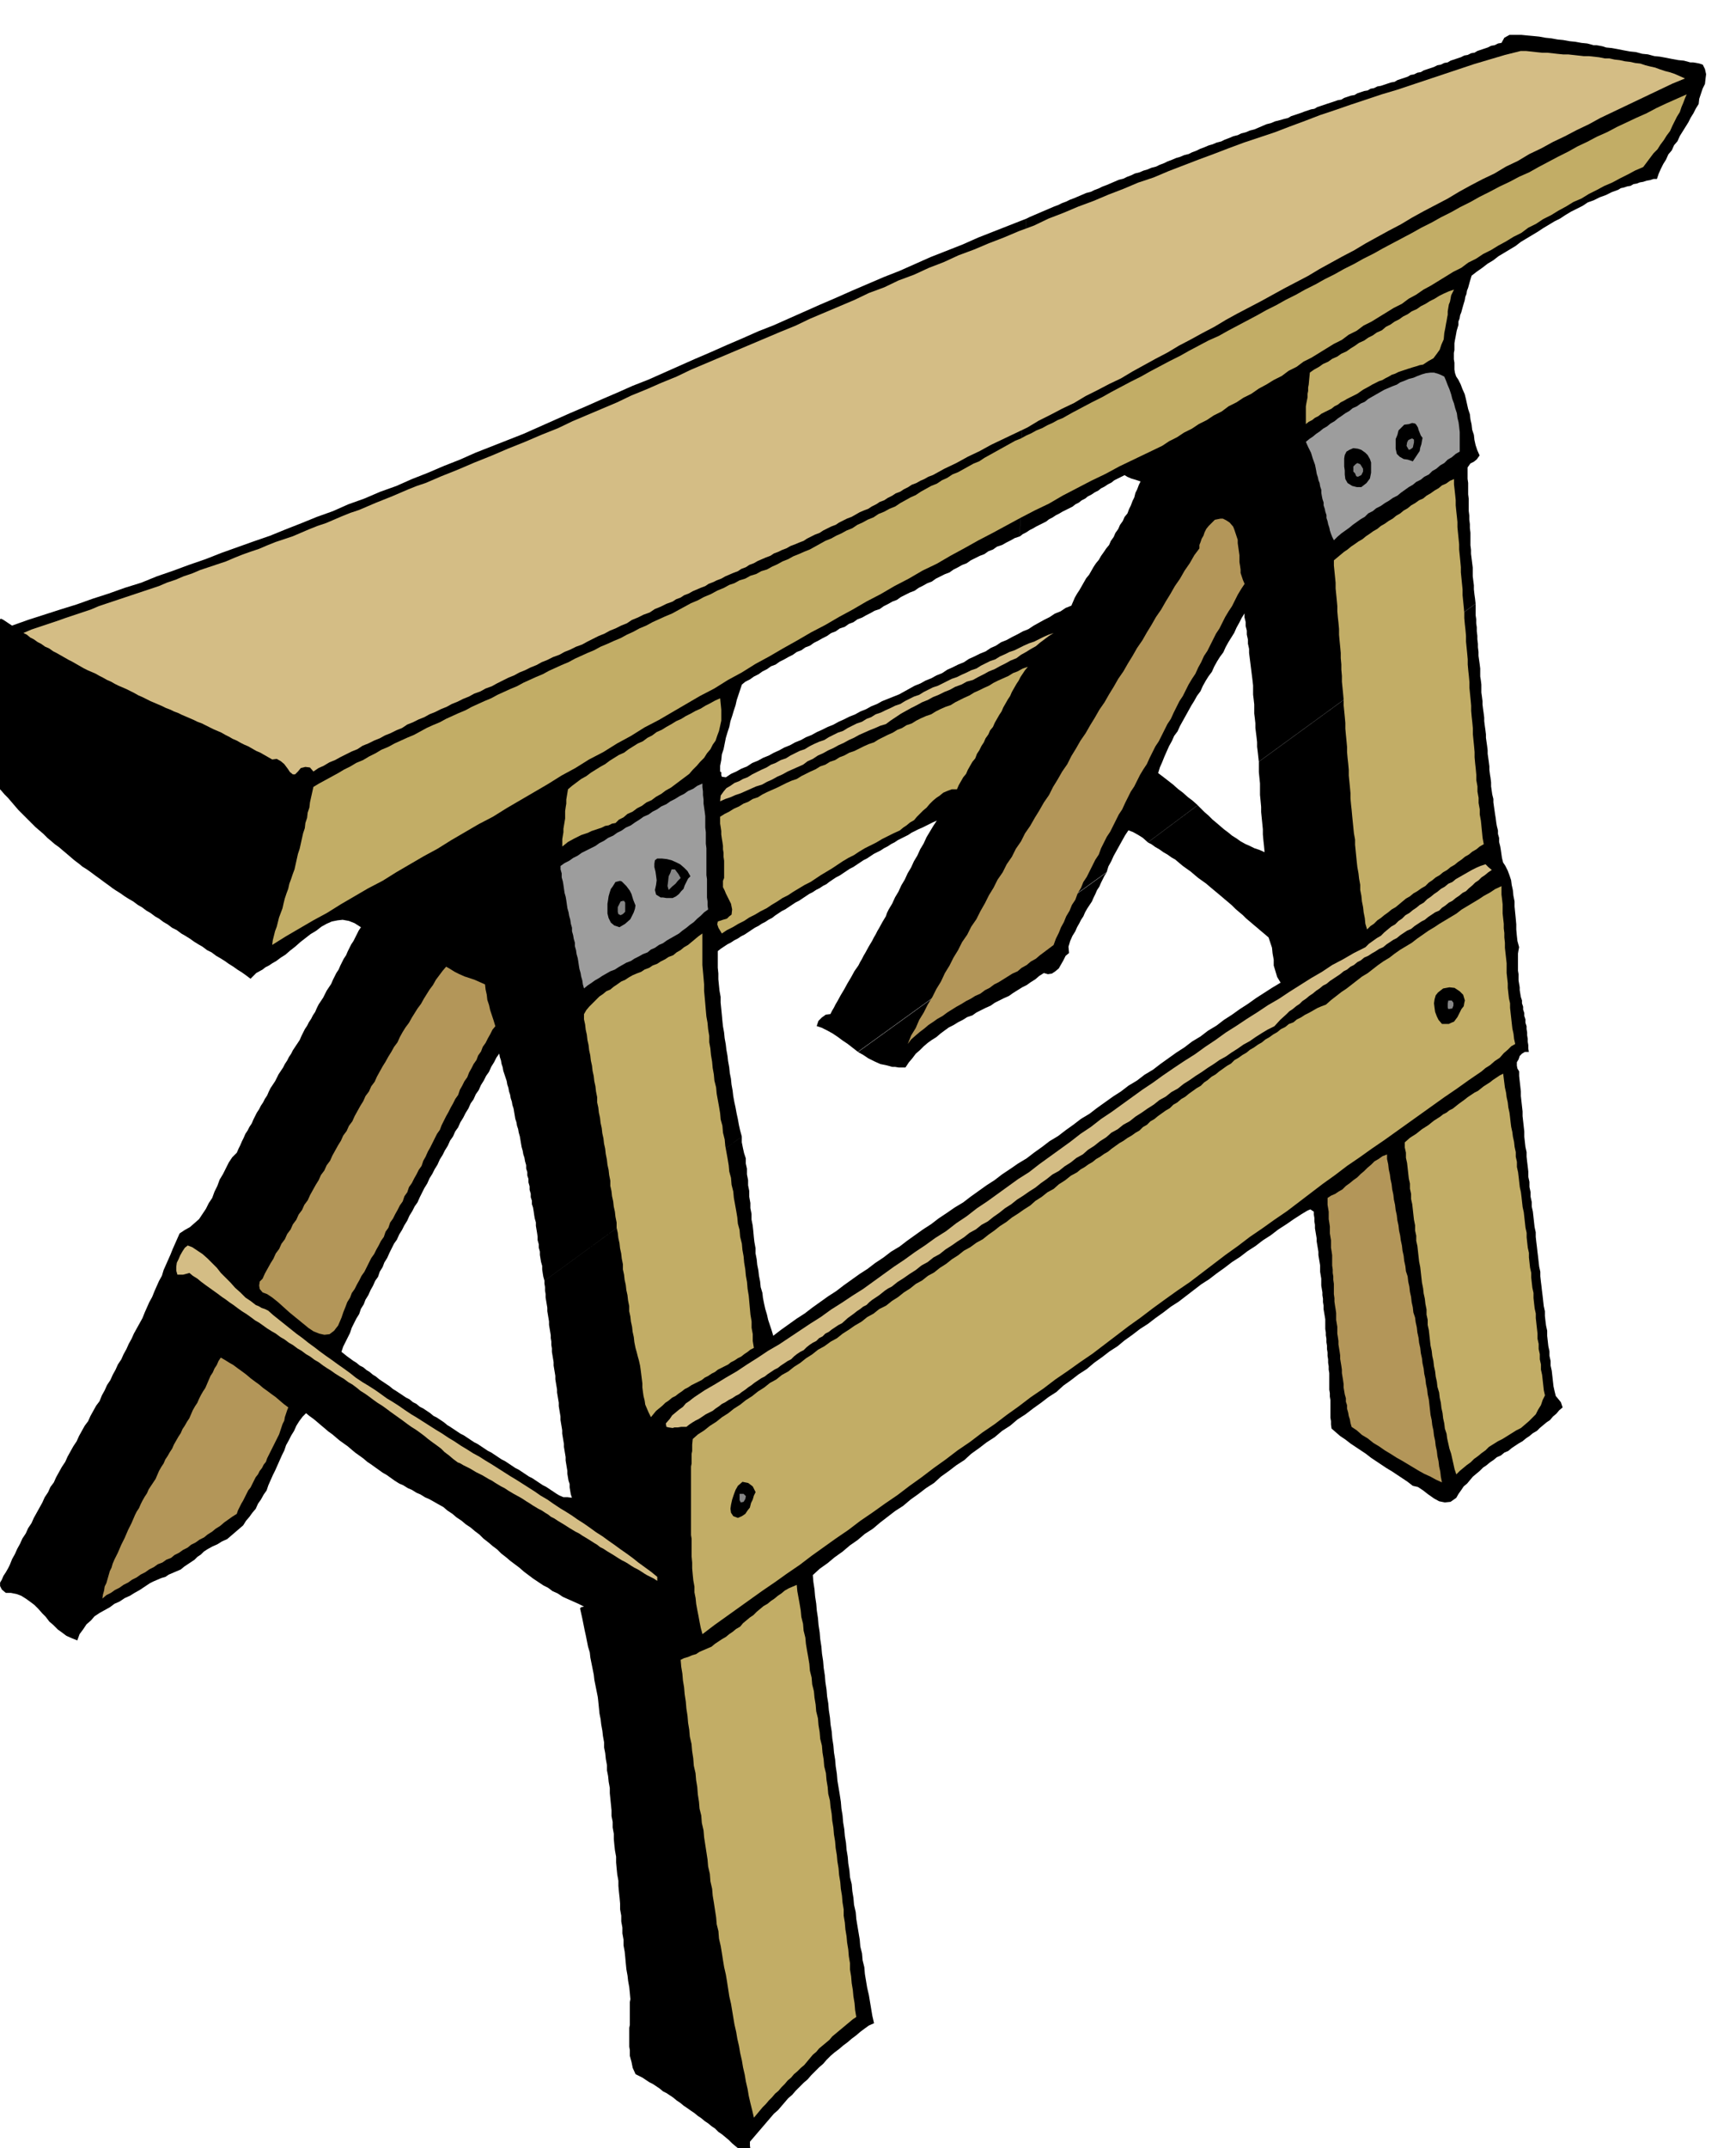 <svg xmlns="http://www.w3.org/2000/svg" width="490.455" height="606.416" fill-rule="evenodd" stroke-linecap="round" preserveAspectRatio="none" viewBox="0 0 3035 3753"><style>.brush1{fill:#000}.pen1{stroke:none}.brush2{fill:#d4bd85}.brush3{fill:#c2ad66}.brush4{fill:#9d9d9d}.brush5{fill:#b39659}.brush6{fill:#878787}</style><path d="m2977 113-6-2-5-1-6-1h-5l-11-3-10-1-11-2-10-2-11-2-10-1-11-3-10-1-11-3-10-1-11-2-10-2-11-2-10-1-6-2-5-1-6-1h-5l-11-3-10-1-11-2-10-1-11-2-10-1-11-2-10-1-11-2-10-1-11-1-10-1h-21l-9 5-5 9-6 1-6 3-6 1-6 3-6 2-6 2-6 2-5 3-6 1-6 3-6 1-6 3-6 2-6 2-6 2-5 3-6 1-6 3-6 1-6 3-6 2-6 2-6 2-5 3-6 1-6 3-6 1-5 3-6 2-6 2-6 2-5 3-6 1-6 2-6 2-6 2-6 1-6 3-6 1-5 3-6 1-6 2-6 2-5 3-6 1-6 2-6 2-5 3-6 1-6 2-6 2-6 2-6 2-6 2-6 2-5 3-6 1-6 2-6 2-5 2-6 2-6 2-6 2-5 3-8 2-7 2-8 2-7 3-8 2-7 3-7 3-7 3-8 2-7 3-8 2-6 3-8 2-7 3-8 3-6 3-8 2-7 3-7 2-7 3-8 3-6 3-8 3-6 3-8 2-7 3-7 2-7 3-8 3-6 3-8 3-6 3-8 2-7 3-7 2-7 3-8 2-6 3-8 3-6 3-8 2-7 3-7 3-7 3-8 3-6 3-8 3-6 3-8 2-7 3-7 3-7 3-8 3-6 3-8 3-6 3-8 3-7 3-7 3-7 3-7 3-7 3-7 3-6 3-11 555 5-4 6-3 6-4 6-3 5-3 6-3 6-3 6-3 5-4 6-3 6-4 6-3 5-3 6-3 6-3 6-3 5-4 6-3 5-4 6-3 5-4 6-3 6-4 6-3 5-4 6-3 6-4 6-3 5-4 6-3 6-3 6-3 5 3 7 3 7 2 9 3-3 6-3 8-3 6-2 8-3 6-3 8-3 6-3 8-5 6-3 7-5 7-3 7-5 7-3 7-5 7-3 7-5 6-4 6-5 7-4 7-5 6-4 6-4 7-4 7-5 6-4 7-4 7-4 7-4 6-4 7-3 7-3 7-10 4-9 6-10 4-9 6-10 5-9 5-9 5-9 6-10 4-9 5-10 5-9 5-10 4-9 6-9 4-9 6-10 4-10 5-9 4-9 6-10 4-10 5-9 4-9 6-10 4-9 5-10 4-9 5-10 4-9 5-9 5-9 5-10 4-10 4-10 4-9 5-10 4-9 5-10 4-9 5-10 4-10 5-9 4-9 5-10 4-10 5-9 4-9 5-10 4-9 5-10 4-9 5-10 4-9 5-9 4-9 5-10 4-9 5-10 4-9 6-10 4-9 5-9 4-9 6-7-1-1-3v-5l-2-1v-10l2-10 1-10 3-9 2-10 2-10 3-10 3-9 2-10 3-9 3-10 3-9 2-9 3-9 3-9 3-9 6-5 8-4 7-5 8-4 7-5 8-4 7-5 8-3 7-5 8-4 7-4 8-4 7-5 8-3 7-5 8-3 7-5 8-4 7-4 8-4 7-5 8-3 7-5 9-3 7-5 8-3 7-5 8-3 7-4 8-4 7-4 9-3 7-5 8-4 7-4 8-3 7-5 8-4 8-4 8-3 7-5 8-4 7-4 8-3 7-5 8-4 8-4 8-3 7-5 8-4 7-4 8-3 7-5 8-4 8-4 8-3 7-5 8-3 7-5 9-3 7-4 8-4 7-4 9-3 11-555-28 11-28 11-28 11-27 12-28 11-28 11-27 12-27 12-28 11-28 12-28 12-27 12-28 12-27 12-27 12-27 12-28 11-27 12-28 12-27 12-28 12-27 12-27 12-27 12-28 11-27 12-28 12-27 12-28 12-27 12-27 12-27 12-28 11-28 11-28 11-27 12-28 11-28 12-28 11-27 12-28 10-28 12-28 10-27 12-28 10-27 11-28 11-27 11-29 10-28 10-28 10-28 11-29 10-27 10-29 10-27 11-29 9-28 10-28 9-28 10-29 9-28 9-28 9-28 10-9-6-6-4-4-2-3 1-4 2-5 5v56l1 9v26l1 9v27l1 9-1 8v27l-1 9v27l-1 8-1 9-1 8v9l-1 8v8l-1 8v8l5 6 5 7 6 6 6 7 6 6 6 7 6 7 6 7 6 6 6 6 6 6 6 6 6 6 7 6 7 6 7 7 6 5 7 6 7 5 7 6 6 5 7 6 7 6 8 6 6 5 8 5 7 5 8 6 7 5 8 6 7 5 8 6 6 4 8 5 7 5 8 5 7 4 8 6 7 4 8 6 7 4 8 6 7 4 8 6 7 4 8 6 8 4 8 6 7 4 8 5 7 5 8 5 7 4 8 6 8 4 8 6 7 4 8 5 7 5 8 5 7 5 8 5 7 5 8 6 10-10 11-6 5-4 6-3 6-4 7-4 8-6 8-5 8-7 9-7 9-8 9-7 9-7 10-6 9-7 9-5 9-4 10-2 9-1 11 2 10 4 11 7-4 6-3 6-3 6-3 6-4 6-3 6-3 6-3 7-4 6-3 6-3 6-3 7-4 6-3 6-3 6-3 7-4 6-4 6-3 6-3 6-4 6-4 6-3 6-3 7-4 6-3 6-4 6-3 6-4 6-3 6-3 6-3 7-4 6-4 6-4 6-3 6-4 6-3 6-4 6-3 6-4 6-4 6-3 6-3 6-4 6-4 6-3 6-3 7-4 6-3 6-4 6-3 6-4 6-3 6-3 6-3 7-4 6-3 6-4 6-3 7-3 6-3 7-3 6-3 7-8 8-6 9-5 10-5 10-6 10-4 11-5 10-4 11-6 9-5 10-6 9-6 9-8 7-8 7-9 5-9 6-4 9-4 9-4 9-4 10-4 9-4 9-4 9-3 10-5 9-4 9-4 9-4 10-5 9-4 9-4 9-4 10-5 9-5 9-5 9-4 9-5 9-4 9-5 9-4 9-6 9-4 9-5 9-4 9-6 9-4 9-5 9-4 10-6 8-5 9-5 9-4 9-6 8-5 9-5 9-4 9-6 9-5 9-5 9-4 9-6 9-5 9-5 9-4 9-6 8-4 9-6 9-4 9-5 9-5 9-5 9-4 9-6 9-4 9-6 9-4 9-5 9-4 9-5 9-4 10-3 6-4 7-4 6-3 7-3 5v6l3 6 7 6h9l10 2 8 3 8 5 7 5 8 6 7 7 7 8 6 6 6 8 7 6 8 8 7 5 8 6 9 4 10 4 4-11 6-8 6-9 8-7 6-7 9-6 9-5 9-5 8-6 9-4 9-6 9-4 8-5 9-5 9-6 9-6 6-3 7-3 7-3 7-2 6-4 7-3 7-3 7-3 6-5 6-4 6-4 6-4 5-5 6-4 5-5 6-4 9-5 9-4 8-5 9-4 7-6 7-6 7-6 7-6 5-8 6-7 5-7 6-7 4-9 5-7 5-9 5-7 3-9 4-9 4-9 4-8 4-9 4-9 4-9 4-8 3-9 5-9 4-8 5-8 4-9 5-8 6-8 6-6 6 5 7 5 6 5 7 6 6 5 7 6 7 5 7 6 6 5 7 5 7 5 7 6 6 5 7 5 7 5 7 6 6 4 7 5 7 5 7 5 7 4 7 5 7 5 8 5 7 3 8 5 7 3 8 5 7 3 8 5 7 3 9 5 7 4 9 5 7 6 9 6 7 6 9 6 7 6 9 6 7 6 8 6 7 7 9 7 7 6 8 6 7 7 9 7 7 6 8 6 8 6 8 7 8 6 8 6 9 6 9 6 8 4 8 6 9 4 9 6 9 4 9 4 9 4 10 5-5 1-2 2 2 9 2 9 2 10 2 10 2 9 2 10 2 10 3 10 1 9 2 10 2 10 2 10 1 9 2 10 2 10 2 10 1 9 1 10 1 10 2 10 1 9 2 11 1 9 2 11v9l2 10 1 10 2 11v9l2 10 1 10 2 11v9l1 10 1 10 1 10v10l2 10v10l2 11v9l1 11 1 9 2 11v10l1 11 1 10 2 11v9l1 11 1 9 1 11v10l2 11v10l2 11v10l2 11v10l2 11 1 10 1 11 1 10 2 11 1 9 2 11 1 10 1 11-1 5v40l-1 5v33l1 6v10l3 11 2 10 5 11 6 3 6 3 6 4 6 4 6 3 6 4 6 4 6 5 6 3 6 4 6 4 6 5 6 4 6 5 6 4 7 5 6 4 6 5 6 4 6 5 6 4 6 5 6 4 6 6 6 4 6 5 6 5 6 6 6 5 6 5 6 5 6 6 6-5 2-5-1-7v-7l6-7 6-7 6-7 6-7 6-7 6-7 6-7 7-6 6-7 6-7 6-7 7-6 6-7 7-7 7-7 7-6 6-7 7-7 7-7 7-6 6-7 7-7 7-6 8-6 7-6 8-6 7-6 8-6 7-6 8-6 7-5 9-4-3-13-2-12-2-12-2-12-3-13-2-12-2-12-1-12-3-12-1-12-3-12-1-12-2-12-2-12-2-12-1-12-3-13-1-12-2-12-1-12-3-12-1-12-2-12-1-12-2-12-1-12-2-12-1-12-2-12-1-12-2-12-1-12-2-13-2-12-2-12-1-12-2-13-1-12-2-12-1-12-2-13-1-12-2-12-1-12-2-13-1-12-2-12-1-12-2-13-1-12-2-13-1-12-2-13-1-12-2-13-1-12-2-13-1-12-2-13-1-12-2-13-1-12-2-13-1-12 12-11 14-10 12-10 14-10 13-11 13-9 13-11 14-9 13-11 13-10 13-10 14-9 13-11 14-10 13-10 14-9 12-11 14-10 13-10 14-9 12-11 14-10 13-10 14-9 13-11 14-9 13-11 14-9 13-10 14-10 13-10 14-9 12-11 14-10 13-10 14-9 13-11 14-10 13-10 14-9 12-10 14-10 13-10 14-9 13-10 14-10 13-10 14-9 13-10 13-10 13-10 14-9 13-10 14-10 13-10 14-9 13-10 14-9 13-10 14-9 13-10 14-9 13-9 14-9 5-3 5-3 5-2 6 4v5l1 6v6l1 6v6l1 6 1 6 1 6v5l1 6 1 6 1 6v6l1 6 1 6 1 6v11l1 6 1 6v12l1 6 1 6v5l1 6v6l1 6v6l1 6 1 6 1 6v17l1 6v5l1 6v6l1 6v6l1 6v6l1 6v6l1 6v6l1 6v29l1 6v6l1 6v31l1 6v6l1 7 7 6 8 7 9 6 9 7 9 6 9 6 9 6 9 7 9 6 9 6 9 6 10 6 9 6 9 6 9 6 9 7 9 2 9 6 9 7 10 7 9 5 10 2 10-1 10-7 4-7 5-7 4-6 6-5 5-6 5-6 6-5 6-5 6-6 6-4 6-5 6-4 6-5 7-3 6-5 7-3 6-5 6-4 6-4 7-4 6-5 6-4 6-5 7-4 5-5 6-5 6-5 6-4 5-6 6-5 5-6 6-5-3-9-4-5-5-6-2-8-2-9-1-9-1-9-1-9-2-9v-8l-2-9v-8l-2-9-1-9-1-9v-9l-2-9-1-8-1-9v-8l-2-9-1-9-1-9-1-8-1-9-1-8-1-9v-8l-2-9-1-9-1-9-1-8-1-9-1-8-1-9v-8l-2-9-1-9-1-9-1-9-2-9v-8l-2-9v-8l-2-9v-9l-2-9v-9l-1-9-1-8-1-9v-8l-2-9-1-9-1-9v-9l-1-9-1-9-1-9v-8l-1-9-1-9-1-9v-8l-1-9-1-9-1-9v-8l-3-5-1-5v-6l3-5 2-6 4-4 5-3h7l-1-6v-6l-1-6v-5l-1-6v-5l-1-6v-5l-2-6v-6l-2-6v-5l-2-6v-5l-2-6v-5l-2-6-1-6-1-6v-5l-1-6-1-6v-11l-1-6v-30l1-6 1-5-3-11-1-9-1-11v-9l-1-11-1-10-1-10v-9l-2-10-1-10-2-9-1-8-3-9-3-8-4-8-4-6-2-8-1-7-1-7-1-6-2-8v-7l-2-7v-6l-2-8-1-6-1-8-1-6-1-7-1-7-1-7v-6l-2-8-1-7-1-7v-7l-1-8-1-6-1-8v-6l-1-8-1-7-1-7v-6l-1-8-1-7-1-7v-6l-1-8-1-7-1-8v-6l-1-8-1-7-1-8v-6l-1-8-1-7v-14l-1-8-1-6v-14l-1-8-1-7-1-7v-7l-1-8v-6l-1-8v-6l-1-8v-7l-1-7v-7l-1-7v-20l-379 276v18l1 10 1 10v20l1 10 1 11v9l1 10 1 10 1 10v9l1 11 1 9 1 11-9-4-9-3-8-4-7-3-9-5-7-5-8-5-6-5-8-6-7-6-7-6-6-5-7-7-7-6-6-6-6-6-87 65 6 3 7 5 7 4 7 5 7 4 7 5 7 4 7 6 6 5 7 5 7 5 7 6 6 5 7 5 7 5 7 6 6 5 6 5 6 5 7 6 6 5 7 6 6 6 7 6 6 5 6 6 6 5 7 6 6 5 7 6 6 5 7 6 3 9 3 9 1 10 2 11v10l3 10 3 10 6 10-15 9-14 9-14 9-14 10-14 9-14 10-14 9-13 10-15 9-13 10-15 9-13 10-14 9-14 10-14 10-13 10-15 9-13 10-15 9-13 10-14 9-14 10-14 10-13 10-15 9-13 10-14 10-13 10-15 9-13 10-14 10-13 10-15 9-13 9-15 10-13 10-14 9-14 10-14 10-13 10-15 9-13 9-15 10-13 10-14 9-14 10-14 10-13 10-15 9-13 10-15 10-13 10-14 9-14 10-14 10-13 10-14 9-14 10-14 10-13 10-14 9-14 10-14 10-13 10-3-10-3-9-3-9-2-9-3-10-2-9-2-10-1-9-3-10-1-10-2-10-1-9-2-10-1-10-2-10v-9l-2-11-1-9-1-11-1-9-2-10v-10l-2-10v-9l-2-11v-10l-2-10v-9l-2-10v-10l-2-9v-9l-3-9-2-9-2-10v-10l-345 252v5l1 6v6l1 6v6l1 6 1 6 1 6v6l1 6 1 6 1 6v6l1 6 1 6 1 6v5l1 6v6l1 6v6l1 6 1 6 1 6v6l1 6 1 6 1 6v6l1 6 1 6 1 6v5l1 6 1 6 1 6v6l1 6 1 6 1 6v6l1 6 1 6 1 6v6l1 6 1 6 1 6v5l1 6 1 6 1 6v6l1 6 1 6 1 6v5l1 6 1 6 2 6v6l1 6 1 6 2 6-8-1h-7l-7-3-5-3-6-4-6-4-6-4-6-3-6-4-6-4-6-4-6-3-6-4-6-4-6-4-6-3-6-4-6-4-6-4-6-3-6-4-6-4-6-4-6-3-6-4-6-4-6-4-6-3-6-4-6-4-6-4-6-3-6-4-6-4-6-4-5-3-6-5-6-4-6-4-6-3-6-5-6-4-6-4-6-3-6-5-6-3-6-5-6-3-6-4-6-4-6-4-5-3-6-5-6-4-6-4-6-4-6-5-5-3-6-5-5-3-6-5-6-3-6-5-5-3-11-8-10-8 3-9 4-8 4-8 4-8 3-9 4-8 4-8 5-8 3-9 5-8 3-8 5-8 4-9 4-7 4-9 5-7 3-9 5-8 3-8 5-8 4-9 4-8 4-8 5-7 4-9 5-8 4-8 5-8 4-9 5-8 4-8 5-7 4-9 4-8 4-8 5-8 4-9 5-8 4-8 5-8 4-9 5-8 4-8 5-8 4-9 5-7 4-9 5-7 4-9 5-8 4-8 5-8 4-9 5-7 4-9 5-7 4-9 5-8 4-8 5-7 4-9 5-8 4-8 5-7 1 6 2 6 1 6 2 6 1 6 2 6 2 6 2 6 1 6 2 6 1 6 2 6 1 6 2 6 1 6 2 6 1 6 1 6 1 6 2 6 1 6 2 6 1 6 2 7 1 6 1 6 1 6 2 7 1 6 2 6 1 6 2 7v6l2 6v6l2 6v6l2 7v6l2 7v6l2 6v6l2 6 1 6 1 7 1 6 2 7v6l1 6 1 6 1 7v6l2 7v6l2 7v6l1 6 1 6 2 7v6l1 7 1 6 2 7 345-252-3-11-2-9-2-11-2-9-2-11-2-9-2-11-1-9-2-11-1-10-2-10-1-10-2-11-1-9-2-11-1-9-2-11-1-10-2-11-1-10-1-11-1-10-1-10v-10l-2-11-1-10-1-10v-10l-1-10v-29l5-4 6-4 6-4 6-3 6-4 6-3 6-4 6-3 6-4 6-4 6-4 6-3 6-4 6-3 6-4 6-3 5-4 6-4 6-4 6-3 6-4 6-4 6-4 6-3 6-4 6-4 6-4 6-3 6-4 6-3 6-4 6-3 5-4 6-4 6-4 6-3 6-4 6-4 6-4 6-3 6-4 6-4 6-4 6-3 6-4 6-4 6-3 6-3 6-4 6-3 6-4 6-3 6-4 6-3 6-3 6-3 6-4 6-3 6-3 7-3 6-3 6-3 6-3 7-3-6 9-6 10-6 10-5 11-6 10-5 11-6 10-5 11-6 10-5 11-6 10-5 11-6 10-5 11-3 5-3 5-3 6-2 6-6 10-6 11-3 5-3 6-3 5-3 6-6 10-6 11-3 5-3 6-3 5-3 6-7 10-6 11-6 10-6 11-6 10-6 11-3 5-3 6-3 5-3 6-8 1-7 5-6 6-3 9 9 3 10 5 9 5 9 6 8 6 9 6 9 7 9 7 435-314 3-10 5-9 4-9 5-9 5-9 5-9 5-9 6-9 8 3 9 5 8 5 9 8 87-65-9-8-8-6-9-8-8-6-9-8-9-7-9-7-8-6 3-10 4-9 4-10 4-9 4-9 5-9 4-9 6-8 4-9 5-9 5-9 5-9 5-9 5-8 5-9 6-8 4-9 5-9 5-8 6-8 4-9 5-9 5-8 6-8 4-9 5-9 5-8 5-8 4-9 5-9 4-8 5-8v7l2 8v7l2 8v7l2 9v7l2 9v7l1 8 1 8 1 8 1 8 1 8 1 8 1 9v16l1 8 1 9v16l1 8 1 9v8l1 8 1 8 1 9v8l1 8 1 9 1 9 379-276-1-9-1-7-1-9v-7l-1-8-1-8v-15l-1-8-1-8-1-8v-7l-1-8v-22l-1-8v-7l-1-8v-7l-1-8v-21l-1-8v-20l-1-7v-20l5-7 6-3 5-4 5-7-4-9-3-9-2-9-1-9-3-9-1-9-2-9-1-9-3-9-2-9-2-9-2-8-4-9-3-8-4-8-4-6-2-6-1-6v-12l-1-6v-11l1-5v-12l1-6 1-5 2-11 3-10v-6l2-5 1-6 2-5 3-11 3-10 1-6 2-5 1-6 2-5 3-11 3-10 9-7 10-7 9-7 10-6 9-7 10-6 10-6 10-6 9-7 10-6 10-6 10-6 9-6 10-6 10-6 10-5 9-6 10-6 10-5 10-5 9-6 11-4 10-5 11-4 10-5 11-4 5-3 5-1 6-2 6-1 5-3 6-1 5-2 6-1 6-2 6-1 6-2h6l3-9 4-9 4-8 5-8 4-9 6-7 4-9 6-7 4-9 5-8 5-8 5-8 4-8 5-8 4-8 5-8 1-9 3-9 3-9 4-8 1-9 1-8-2-9-4-8z" class="pen1 brush1"/><path d="m1549 1265-10 3-9 4-10 4-9 4-9 4-9 5-9 4-9 5-9 4-9 5-9 4-9 5-9 4-9 6-9 4-8 6-9 4-9 4-9 4-9 5-9 4-9 5-9 4-9 5-10 3-9 4-9 4-9 4-9 3-9 4-9 3-9 4 1-10 5-7 5-6 7-4 7-5 8-3 7-4 8-3 8-5 8-4 8-4 9-4 8-5 8-3 9-5 9-3 8-5 8-4 8-4 9-3 8-5 8-4 9-4 9-3 8-5 8-4 8-4 9-3 8-5 8-4 8-4 9-3 8-5 8-3 8-5 9-3 8-4 9-4 8-4 9-3 8-5 8-4 8-4 9-3 8-5 8-4 8-4 9-3 8-4 8-4 8-4 9-3 8-4 9-4 8-4 9-3 8-5 8-4 8-4 9-3 8-5 9-4 8-4 9-3 8-4 8-4 9-4 9-3 8-4 8-4 9-4 9-3-8 5-8 6-8 6-7 6-9 5-8 5-9 5-8 6-10 4-9 5-10 5-9 5-10 4-9 5-10 5-9 5-11 3-9 5-11 4-9 5-10 4-10 5-10 4-9 5-10 4-9 5-10 5-9 5-9 5-9 6-9 6-8 6z" class="pen1 brush2"/><path d="M1673 1379h-9l-8 3-7 3-6 5-6 4-6 5-6 6-5 6-6 5-6 6-5 5-5 6-7 4-6 5-6 4-6 5-11 5-10 5-10 5-10 6-10 5-10 5-10 6-9 6-10 5-10 6-9 6-9 6-10 6-10 6-9 6-9 6-10 5-10 6-10 6-9 6-10 5-9 6-10 6-9 6-10 5-10 6-10 5-9 6-10 5-10 6-10 5-9 6-3-5-3-5-2-6 1-5 9-3 7-2 4-4 4-3 1-9-2-10-3-6-3-6-3-6-2-5-3-6v-11l2-5v-30l-1-7v-7l-1-6v-6l-1-7-1-6-1-7v-6l-1-7-1-6v-12l8-5 8-4 8-5 9-4 8-5 8-3 8-5 9-3 8-5 8-4 9-4 9-4 8-4 8-4 9-4 9-3 8-5 8-4 8-4 9-4 8-5 9-3 8-5 9-3 8-5 8-3 9-5 9-3 8-4 8-4 9-4 9-3 8-5 8-4 8-4 9-4 8-5 8-3 8-5 9-3 8-5 8-4 9-4 9-3 8-5 8-4 9-4 9-3 8-5 8-4 8-4 9-4 8-5 9-4 8-4 9-4 8-5 8-4 9-4 9-4 8-5 8-3 9-5 9-3-5 6-4 6-4 6-3 6-4 6-4 7-4 7-3 7-4 6-4 7-4 7-3 7-4 6-4 7-4 7-3 7-5 6-3 7-5 7-3 7-4 6-4 8-4 6-3 8-5 6-4 7-4 7-3 7-5 6-4 7-4 7-3 7zm-597 59-6 1-6 3-6 1-6 3-6 2-6 2-6 2-6 3-6 2-6 2-6 3-6 3-11 6-10 8v-13l1-6 1-6v-6l1-6 1-6 1-6v-13l1-7 1-6v-7l1-6 1-6 1-6 7-6 8-6 8-6 9-5 8-6 8-5 8-5 9-5 8-6 8-5 8-5 9-4 8-6 8-5 8-5 9-4 8-6 8-4 8-6 9-4 8-5 9-5 8-5 9-4 8-5 8-4 9-5 9-4 8-5 8-4 9-5 9-4 1 10 1 10v19l-2 9-2 9-3 8-3 9-5 7-4 8-6 7-5 8-7 7-6 7-7 7-6 7-8 6-8 6-8 6-8 6-9 5-8 6-9 5-8 6-9 4-8 6-8 4-8 6-9 4-7 6-8 4-6 6z" class="pen1 brush3"/><path d="m1238 1589-7 5-6 6-6 5-6 6-7 5-6 5-7 5-6 5-7 4-7 4-7 4-7 5-7 3-7 5-7 3-6 5-8 3-7 4-8 4-6 4-8 3-7 4-7 4-6 4-8 3-7 4-7 4-6 4-7 4-7 5-6 4-6 5-2-7-1-7-2-7-1-6-2-7-1-6-1-7-1-6-2-7-1-7-2-7v-6l-2-7-1-6-2-7v-6l-2-7-1-7-2-7-1-6-2-7-1-7-1-7-1-6-2-7-1-7-1-7-1-6-2-7v-7l-2-7v-6l7-5 8-4 7-5 8-4 7-5 8-4 8-4 8-4 7-5 8-4 7-5 9-4 7-5 8-4 7-5 9-4 7-5 8-5 7-5 9-4 7-5 8-4 7-5 9-4 7-5 8-4 8-5 8-4 7-5 9-4 7-5 9-4v6l1 8v6l1 8v7l1 7 1 7 1 8v20l1 8v20l1 8v47l1 7v32l1 7v7l1 7z" class="pen1 brush4"/><path d="m1207 1531-4 4-3 6-3 6-2 6-4 4-4 5-5 4-6 3h-11l-6-1h-4l-8-5-2-8 2-9 1-8-1-8-1-7-2-8v-6l1-6 4-3h8l9 1 8 2 9 4 6 3 7 6 6 6 5 9z" class="pen1 brush1"/><path d="m2608 1520-6 4-6 5-6 4-5 5-6 4-5 5-6 5-5 5-6 3-6 5-6 4-6 5-6 3-6 5-6 4-5 5-7 3-6 4-6 4-6 5-6 3-6 4-6 4-6 5-7 3-6 4-6 4-6 5-6 3-6 4-6 4-6 5-7 3-6 4-7 4-6 4-7 3-6 5-6 3-6 5-6 3-6 5-6 3-6 5-6 4-6 4-6 4-6 5-6 3-6 5-6 4-6 5-6 4-6 5-6 4-5 5-6 4-6 5-6 4-5 5-11 10-10 11-12 6-10 6-11 7-10 7-11 6-10 7-11 7-10 7-11 6-10 7-11 7-10 7-11 7-10 7-11 7-10 8-11 6-10 8-11 6-10 8-11 7-10 7-11 7-10 8-11 6-10 8-11 6-9 8-11 7-10 8-11 7-9 8-11 6-10 8-11 7-10 8-11 6-10 8-10 7-10 8-11 7-10 7-11 7-10 8-11 7-10 8-10 7-10 8-11 6-10 8-11 6-10 8-11 7-10 7-11 7-10 8-11 6-10 8-11 6-10 8-11 7-10 7-11 7-10 8-6 3-6 4-5 4-5 4-6 4-6 4-5 4-5 5-6 3-5 4-6 4-5 4-11 8-10 9-6 3-6 4-6 4-5 4-6 3-5 5-6 3-5 5-6 3-6 4-5 4-5 5-6 3-6 4-5 4-5 5-6 3-6 4-6 4-5 4-6 3-6 4-6 4-5 4-6 3-6 4-6 4-5 4-6 4-5 4-6 4-5 4-6 3-6 4-6 3-6 4-6 3-5 4-6 4-5 4-6 3-6 3-6 4-6 4-6 3-5 3-6 4-5 4h-9l-6 1h-6l-3 1-7-1-4-1-1-6 7-8 4-6 6-5 6-5 7-5 5-6 6-4 5-4 4-3 18-12 19-11 18-11 19-11 18-12 19-12 18-12 19-11 18-12 18-12 18-12 19-12 18-13 19-12 18-12 19-12 18-13 18-13 18-13 18-12 18-13 18-12 18-13 19-12 18-14 18-12 18-14 18-12 18-13 18-13 18-13 19-12 18-14 18-13 18-13 18-13 18-14 18-12 18-14 18-12 18-13 18-13 18-13 18-12 18-13 19-13 18-12 19-12 18-13 18-12 18-13 19-12 18-12 19-12 18-12 19-11 18-12 19-12 19-12 19-11 18-12 19-10 19-11 20-10 6-6 7-5 7-5 7-4 6-6 6-5 6-5 7-4 6-6 6-4 6-6 7-4 6-5 6-4 6-5 7-4 6-6 6-4 6-5 6-4 6-5 7-4 6-5 7-3 6-5 7-4 7-4 7-4 7-4 8-4 7-3 9-3 5 5 6 5z" class="pen1 brush2"/><path d="m1111 1582-1 6-2 6-3 6-3 6-9 8-10 6-9-3-6-5-4-8-2-8v-17l1-6 1-7 2-7 2-6 3-4 5-8 8-2 3 1 5 5 3 3 3 4 3 4 3 6 3 10 4 10z" class="pen1 brush1"/><path d="M2625 1548v15l1 8 1 9v16l1 9 1 9v8l1 8v8l1 9v9l1 9 1 9 1 9v17l1 9 1 9v8l1 9 1 9 2 9v8l1 9 1 9 1 9 1 9 2 9 1 9 2 9-7 4-6 6-7 6-7 8-9 6-8 7-8 5-7 6-22 15-21 15-22 15-21 15-21 15-21 15-21 15-21 15-22 15-21 15-22 15-21 16-21 15-21 16-21 16-21 16-22 15-21 15-22 15-21 16-21 15-21 16-21 16-21 16-22 15-21 15-22 16-21 16-21 15-21 16-21 16-21 16-22 15-21 15-22 15-21 16-22 15-21 16-21 15-21 16-22 15-21 16-22 15-21 16-21 15-21 16-21 15-21 16-22 15-21 15-22 15-21 16-22 15-21 15-21 15-21 16-22 15-21 15-22 15-21 15-21 15-21 15-21 15-21 16-3-11-2-10-2-11-2-10-2-11-1-10-2-10v-10l-2-11-1-10-1-11v-10l-1-11v-31l-1-6v-120l1-5v-17l1-5v-11l1-10 9-8 11-7 10-8 11-7 10-8 11-7 10-8 11-7 10-8 11-7 10-8 11-7 10-8 11-6 10-8 11-6 10-8 11-7 10-8 11-7 10-8 11-6 11-8 11-6 10-8 11-7 10-7 12-7 10-8 11-6 10-8 12-6 10-8 11-7 10-8 11-7 10-8 11-6 10-8 11-6 10-8 11-7 10-8 11-7 10-8 11-6 11-8 11-6 10-8 10-7 10-8 11-7 10-8 11-7 10-7 11-7 9-8 11-7 10-8 11-6 9-8 11-7 10-8 11-6 6-5 7-4 7-5 7-4 6-5 7-4 7-5 7-4 6-5 7-5 7-5 7-4 7-5 7-4 7-5 7-4 6-6 7-4 6-6 7-4 6-5 7-5 7-5 7-4 6-6 7-4 7-6 7-4 6-5 7-5 7-5 7-4 6-6 6-4 7-6 7-4 6-5 7-5 7-5 7-4 6-6 7-4 7-5 7-4 6-5 7-4 7-5 7-4 6-5 7-4 7-5 7-4 6-5 8-4 6-5 8-3 6-5 8-4 6-4 8-4 7-4 7-4 7-3 8-3 9-8 9-7 9-7 9-6 9-7 9-7 9-7 10-6 9-7 9-7 10-7 10-6 9-7 10-7 10-6 10-6 9-7 10-7 10-7 10-6 9-6 10-6 10-6 10-6 9-7 10-6 10-6 10-6 9-6 11-6 9-6 11-5zm-1307 807-6 3-5 4-6 4-5 4-6 3-6 4-6 3-5 4-6 3-6 3-6 3-5 4-6 3-6 4-6 3-5 4-6 3-6 3-6 3-6 4-6 3-5 4-6 4-5 4-6 3-6 5-6 4-5 5-11 9-9 11-4-8-3-7-3-7-1-7-2-8-1-7-1-8v-7l-1-8-1-8-1-8-1-7-2-9-2-7-2-8-2-7-2-10-1-9-2-9-1-9-2-9-1-9-2-9v-9l-2-10-1-9-2-9-1-9-2-9-1-9-2-9v-9l-2-10-1-9-2-9-1-9-2-9-1-9-2-9v-9l-2-10-1-9-2-9-1-9-2-9-1-9-2-9v-9l-2-10-1-9-2-9-1-9-2-10-1-9-2-9-1-9-2-9-1-9-2-9-1-9-2-9-1-9-2-9v-9l-2-10-1-9-2-9-1-9-2-9-1-9-2-9-1-9-2-9-1-9-2-9-1-9-2-9-1-9-2-9v-9l4-7 5-6 6-6 6-6 6-6 6-4 6-5 7-3 6-5 6-4 7-5 7-3 6-4 7-4 7-3 8-3 6-4 8-3 6-4 8-3 6-4 8-4 6-4 8-3 6-5 7-4 6-5 7-4 6-5 6-5 6-5 7-5v55l1 11 1 11 1 12v11l1 11 1 11 1 12 1 11 2 11 1 11 2 12v11l2 11 1 11 2 12 1 11 2 11 1 11 3 12 1 11 2 11 2 11 2 12 1 11 3 11 1 12 3 12 1 11 2 11 2 11 2 12 1 11 3 11 1 12 3 12 1 11 2 11 2 11 2 12 1 11 3 11 1 12 3 12 1 11 2 11 1 11 2 12 1 11 2 11 1 12 2 12 1 11 1 11 1 11 2 12v11l2 11v12l2 12z" class="pen1 brush3"/><path d="m866 1793-5 6-4 8-4 7-4 8-5 7-3 8-5 7-3 8-5 7-4 8-4 7-3 8-5 7-4 8-4 7-3 9-5 7-4 8-4 7-4 8-4 7-4 8-4 8-3 8-5 7-4 8-4 8-4 8-4 7-4 9-4 7-3 9-5 7-4 8-4 7-4 8-5 7-3 9-5 7-3 9-5 7-4 8-4 7-4 8-5 7-3 9-5 7-3 9-5 7-4 8-4 7-4 8-5 7-4 8-4 8-4 8-5 7-4 8-4 7-4 8-5 7-3 8-5 8-3 8-4 10-3 9-3 7-3 7-4 5-3 4-4 3-4 3-9 1-9-2-10-4-9-6-6-5-5-4-6-5-5-4-11-9-10-9-10-9-10-8-9-6-8-3-5-6-1-6 1-7 5-5 4-9 5-9 5-9 5-8 4-9 6-8 4-9 6-8 4-9 6-8 4-9 6-8 4-9 6-8 4-9 6-8 4-9 5-9 5-9 5-8 4-9 6-8 4-9 6-8 4-9 5-9 5-9 5-8 4-9 6-8 4-9 6-8 4-9 5-9 5-9 5-8 4-9 6-8 4-9 6-8 4-9 5-9 5-9 5-8 5-9 5-8 5-9 6-8 4-9 5-9 5-8 6-8 5-9 5-8 5-8 6-8 5-9 5-8 5-8 6-8 5-9 6-8 6-8 6-7 7 4 8 5 8 4 9 4 9 3 9 3 9 4 9 4 1 9 2 9 1 9 3 9 2 9 3 9 3 9 3 10z" class="pen1 brush5"/><path d="m2552 1769-4 8-6 8-5 2-4 2h-12l-6-7-3-6-3-8-1-7-1-8 1-7 2-7 4-5 9-7 11-2 9 1 9 6 6 6 3 10-1 4-1 6-4 5-3 6z" class="pen1 brush1"/><path d="m2539 1762-7 1-1-3v-7l1-5h6l3 4v5l-2 5z" class="pen1 brush6"/><path d="m2701 2438-4 8-3 9-5 8-4 8-6 6-6 6-7 6-7 6-8 4-8 5-8 5-8 5-8 4-8 5-8 5-6 6-7 5-6 5-7 5-6 6-7 5-6 5-6 5-6 6-3-9-2-9-2-9-2-9-3-9-2-9-2-9-1-8-3-9-1-9-2-9-1-9-2-9-1-9-2-9-1-9-3-10-1-9-2-9-1-9-2-9-1-9-2-9-1-9-2-9-1-9-1-9-1-9-2-9v-9l-2-9v-9l-2-10-1-9-2-9-1-9-2-10-1-9-1-9-1-9-2-10-1-9-1-9-1-9-2-9v-9l-2-9v-9l-2-10-1-9-1-9-1-9-2-9v-9l-2-9v-9l-2-9-1-9-1-9-1-9-2-9v-9l-2-9v-9l9-8 11-7 10-8 11-7 10-8 11-7 5-4 6-3 5-4 6-3 10-8 11-8 5-4 6-4 6-4 6-3 10-8 11-7 5-4 6-4 6-4 6-3 1 8 1 8 1 8 2 9 1 8 2 9 1 9 2 9 1 8 1 9 1 8 2 9 1 8 2 9 1 9 2 9v8l2 9v9l2 9 1 8 1 9 1 9 2 9 1 8 1 9 1 9 2 9 1 9 1 9 1 9 2 9v8l1 9 1 9 2 9v8l1 9 1 9 2 9v8l1 9 1 9 2 9v9l1 9 1 9 2 9v8l1 9 1 9 1 9v9l2 9v9l2 9v9l2 9v9l2 9 1 9 1 9 1 9 2 9z" class="pen1 brush3"/><path d="m2521 2590-11-5-9-5-11-5-9-5-10-6-10-6-10-6-9-5-11-7-10-6-10-7-10-6-10-8-10-6-9-8-9-6-2-7-1-6-2-6-1-6-2-7v-6l-2-6v-6l-2-7-1-6-1-6v-6l-1-7-1-6-1-6v-6l-1-7-1-6-1-6v-6l-1-7-1-6-1-6v-6l-1-7-1-6v-12l-1-6-1-6v-12l-1-7-1-6-1-7v-6l-1-7v-18l-1-7v-6l-1-6v-6l-1-7v-18l-1-7-1-6v-13l-1-6-1-6v-12l-1-7-1-6v-13l-1-6-1-6v-12l6-4 7-3 6-4 7-4 6-6 7-5 6-5 7-5 6-6 6-5 6-6 6-5 6-6 7-4 7-5 8-3v8l2 9 1 9 2 9 1 8 2 9 1 9 2 9 1 9 2 9 1 9 2 9 1 9 2 9 1 9 2 9 1 8 2 9 1 9 2 9 1 9 2 9 1 9 3 9 1 9 2 9 1 9 2 9 1 9 2 9 1 9 3 9 1 8 2 9 1 9 2 9 1 9 2 9 1 9 2 9 1 9 2 9 1 9 2 9 1 9 2 9 1 9 2 9 1 9 1 9 1 9 2 9 1 9 2 9 1 9 2 9 1 9 2 9 1 9 2 9 1 9 2 9 1 9 2 10z" class="pen1 brush5"/><path d="m469 2290 9 8 10 8 10 8 10 8 10 8 11 8 10 8 11 8 9 7 11 8 10 7 11 8 10 7 11 8 10 8 12 8 10 6 11 7 10 7 11 8 10 6 11 7 10 7 12 8 10 6 11 7 11 7 11 7 10 6 12 8 10 6 12 8 10 6 11 7 11 6 11 7 10 6 11 7 11 7 11 7 10 6 11 7 11 7 11 7 10 7 12 7 10 7 12 8 10 6 11 7 10 7 11 7 10 7 11 8 11 7 11 8 10 7 11 8 10 7 11 8 10 8 11 8 11 8 11 9v7l-6-4-6-3-6-3-5-3-6-4-5-3-6-3-5-3-6-4-5-3-6-3-5-3-11-7-10-6-6-4-6-3-5-4-5-3-11-7-10-6-6-4-6-3-5-3-5-3-11-7-10-6-6-4-6-3-5-4-5-3-6-4-6-3-5-3-5-3-6-4-5-3-6-4-5-3-11-6-10-6-6-4-6-3-5-3-5-3-6-4-6-3-5-3-5-3-6-3-6-3-5-3-5-3-6-3-6-3-5-3-5-2-8-6-7-6-8-6-6-6-8-6-7-5-8-6-6-5-8-6-7-5-8-5-7-5-8-6-7-5-7-5-7-5-8-6-7-5-8-5-7-5-8-6-7-5-8-5-6-5-8-6-7-4-8-6-7-4-8-5-7-5-8-5-6-4-8-6-7-4-8-6-7-4-8-6-7-4-8-6-7-4-8-6-7-4-8-6-7-4-8-5-7-5-7-5-7-4-8-6-7-5-8-5-7-5-8-6-6-4-8-6-6-4-8-6-7-5-7-5-7-5-8-6-6-5-8-5-6-5-11 3h-10l-2-7v-7l1-7 3-6 3-7 4-7 4-6 5-4 8 3 9 6 9 6 9 8 7 7 9 9 7 9 9 9 8 8 8 9 9 8 9 9 9 6 9 7 5 2 5 3 6 2 6 3z" class="pen1 brush2"/><path d="m504 2459-2 5-2 6-2 6-1 6-3 6-2 6-2 6-2 6-3 6-3 6-3 6-3 6-3 6-3 6-3 6-2 6-4 5-3 6-4 5-3 6-4 5-3 6-3 6-3 6-4 5-3 6-3 6-3 6-3 5-3 6-3 6-2 6-8 5-7 5-7 5-7 6-8 5-6 5-8 5-6 5-8 4-7 5-8 4-6 5-8 4-7 5-8 4-6 5-8 3-7 5-8 3-7 5-8 4-7 5-8 4-7 5-8 4-7 5-8 4-7 5-8 4-7 5-8 4-7 6 1-7 2-7 1-7 3-6 2-7 2-7 2-7 3-6 2-7 3-7 3-6 3-6 3-7 3-7 3-6 3-6 3-7 3-7 3-6 3-6 3-7 3-7 3-6 4-6 3-7 3-6 4-7 4-6 3-7 4-6 4-6 4-6 3-7 3-7 4-7 4-6 3-7 4-6 4-7 4-6 3-7 4-7 4-7 4-6 3-7 4-6 4-7 4-6 3-7 3-7 4-7 4-6 3-7 3-6 4-7 4-6 3-7 3-7 3-7 4-6 3-7 4-6 3-7 4-6 7 4 8 5 7 4 8 6 7 5 8 6 7 6 8 6 7 5 7 6 7 5 8 6 7 5 7 6 7 6 8 6z" class="pen1 brush5"/><path d="m1321 2607-3 6-2 7-3 6-2 8-4 5-4 6-6 4-7 3-8-3-4-6-1-7 1-7 2-9 3-9 3-8 4-7 8-7 10 2 8 6 5 10z" class="pen1 brush1"/><path d="m1497 3524-6 4-6 5-6 5-6 5-6 5-6 5-6 5-5 6-6 5-6 5-6 5-5 6-6 5-5 6-5 6-5 6-6 5-6 6-6 5-5 6-6 5-5 6-6 6-5 6-6 5-5 6-6 6-5 6-6 6-5 6-5 6-5 6-3-13-3-12-3-13-2-12-3-13-2-12-3-13-2-12-3-13-2-12-3-13-2-12-3-13-2-12-2-12-2-12-3-13-2-13-2-13-2-12-3-13-2-12-2-13-2-12-3-13-1-13-3-12-1-12-2-13-2-13-2-12-1-12-3-13-1-13-3-13-1-12-2-13-2-13-2-13-1-12-3-13-1-13-3-12-1-12-2-13-1-13-2-12-1-12-3-13-1-13-2-13-1-12-3-13-1-12-2-12-1-12-2-13-1-12-2-13-1-12-2-12-1-12-2-12-1-12 6-3 7-2 7-3 7-2 6-4 7-3 7-3 7-3 6-5 6-4 6-4 7-4 6-5 6-4 6-5 7-4 5-6 6-5 6-5 6-4 6-6 6-5 6-5 7-4 6-5 6-4 6-5 6-4 6-5 7-4 7-3 7-3 1 11 2 11 2 11 2 12 1 11 3 12 1 12 3 12 1 11 2 12 2 11 2 12 1 12 3 12 1 12 3 12 1 11 2 12 1 12 3 12 1 12 2 12 1 12 3 12 1 12 2 12 1 12 3 12 1 12 2 12 1 12 3 12 1 11 2 12 1 12 2 12 1 12 2 12 1 12 2 12 1 11 2 12 1 12 2 12 1 12 2 12 1 12 2 12v11l2 12 1 12 2 12 1 11 2 12 1 12 2 12v11l2 12 1 12 2 12 1 11 2 12 1 12 2 12z" class="pen1 brush3"/><path d="m2659 89-28 7-27 8-27 8-27 9-27 9-27 9-27 9-27 9-27 8-27 9-27 9-26 9-27 9-26 10-27 10-26 10-27 9-27 9-27 10-26 10-27 10-26 10-26 10-26 11-27 9-26 11-26 10-26 11-27 10-26 11-26 10-25 12-27 10-26 11-26 10-26 11-27 10-26 12-26 10-26 12-27 10-25 12-27 10-25 12-26 11-26 11-26 11-25 12-27 11-26 11-26 11-26 11-26 11-26 11-26 11-25 12-27 11-25 11-27 11-25 12-26 11-26 11-26 11-25 12-15 6-15 6-14 6-14 6-15 6-15 6-14 6-14 6-15 6-15 6-14 6-14 6-15 6-15 6-14 6-14 6-15 5-15 6-14 6-14 6-15 6-15 6-14 6-14 6-15 5-15 6-14 6-14 6-15 5-15 6-14 6-14 6-15 5-15 5-15 6-14 6-15 5-14 5-15 6-14 6-15 5-15 5-15 5-14 6-15 5-14 6-15 5-14 6-15 5-15 5-15 5-15 5-15 5-15 5-15 5-14 6-15 5-15 5-15 5-14 5-15 5-15 5-15 5-14 6 6 3 6 5 6 3 7 5 6 3 7 5 7 3 7 5 6 3 7 4 7 4 7 4 6 3 7 4 7 4 7 4 6 3 7 3 7 3 7 4 6 3 7 4 7 3 7 4 6 3 7 3 7 3 8 4 6 3 7 4 7 3 8 4 6 3 7 3 7 3 7 3 6 3 8 3 6 3 8 3 6 3 7 3 7 3 7 3 6 3 8 3 6 3 8 4 6 3 7 3 7 3 7 4 6 3 7 4 7 3 7 4 6 3 7 3 7 4 7 4 7 3 7 4 7 4 7 4 8-1 7 4 6 5 6 8 4 6 5 4h4l5-5 5-6 8-2 8 1 6 7 9-6 9-4 10-6 10-4 9-5 10-5 10-5 10-4 9-6 10-4 10-5 10-4 9-5 10-4 10-5 10-4 9-6 10-4 10-5 10-4 9-5 10-4 10-5 10-4 9-5 10-4 10-5 10-4 9-5 11-4 9-5 11-4 9-5 10-5 10-5 10-4 9-5 10-4 10-5 10-4 9-5 10-4 10-5 11-4 9-5 10-4 10-5 11-4 9-5 10-5 10-5 10-4 9-5 10-4 10-5 10-4 9-6 10-4 10-5 11-4 9-6 10-4 10-5 11-4 6-4 8-3 6-4 8-3 7-4 7-3 7-3 8-3 6-4 8-3 6-3 8-3 7-4 7-3 7-3 8-3 6-4 8-3 6-4 8-3 7-4 7-3 7-3 8-3 6-4 8-3 6-3 8-3 7-4 8-3 7-3 8-3 6-4 8-4 6-3 8-3 6-4 8-4 6-3 8-3 6-4 8-4 6-3 8-3 7-4 7-4 7-3 8-3 6-4 8-4 6-4 8-3 6-4 8-4 6-4 8-3 6-4 8-4 6-4 8-3 7-4 7-3 7-4 8-3 20-11 21-10 20-11 21-10 20-11 21-10 21-10 21-10 20-12 20-10 21-11 21-10 20-12 20-10 21-11 21-10 20-12 20-11 20-11 21-11 20-12 21-11 20-11 21-11 20-12 20-11 21-11 21-11 20-11 20-11 21-11 21-11 20-12 20-11 20-11 21-11 20-12 20-11 20-11 21-11 20-12 20-11 21-11 21-11 20-12 20-11 21-11 21-10 20-12 21-10 20-12 21-10 20-11 21-10 21-11 21-10 20-11 21-10 21-10 21-10 21-10 21-10 21-10 22-9-9-4-9-4-9-3-8-2-9-3-8-3-9-2-8-2-9-3-9-1-9-2-9-1-9-2-9-1-9-2h-8l-10-2-9-1-9-1h-9l-9-1-9-1-9-1h-9l-10-1-9-1-9-1h-9l-10-1-9-1-9-1h-9z" class="pen1 brush2"/><path d="m1859 730-10 4-9 5-9 4-9 5-10 4-9 5-9 4-9 5-10 4-9 5-9 5-9 5-9 5-9 5-9 5-9 6-10 4-9 5-9 5-9 5-10 4-9 6-9 4-9 6-10 4-9 5-9 5-9 6-9 4-9 5-9 5-9 6-10 4-9 5-10 4-9 6-10 4-9 5-9 4-9 6-10 4-9 5-9 4-9 5-10 4-9 5-9 5-9 5-10 4-9 4-10 4-9 5-10 4-9 5-9 4-9 5-10 3-9 5-10 3-9 5-10 3-9 5-9 3-9 5-12 5-11 6-12 5-11 6-12 5-11 6-11 6-11 6-12 5-11 5-11 5-11 6-12 5-11 6-11 5-11 6-12 5-11 5-12 5-11 6-12 5-11 5-11 5-11 6-12 5-11 5-11 5-11 6-12 5-11 5-11 5-11 6-12 5-11 5-11 5-11 6-12 5-11 5-11 5-11 6-12 5-11 5-11 5-11 6-12 5-11 5-11 6-11 6-12 5-11 5-11 5-11 6-12 5-10 6-12 6-10 6-12 5-10 6-12 6-10 6-11 6-11 6-11 6-10 6-2 9-2 9-2 9-1 9-3 9-1 9-3 9-1 9-3 9-2 9-2 9-2 9-3 9-2 9-2 9-2 9-3 8-3 9-3 8-2 9-3 8-3 9-2 8-2 9-3 8-3 8-2 8-2 8-3 8-2 8-2 8-1 8 24-15 24-14 24-14 24-13 24-15 24-14 24-14 25-13 24-15 24-14 24-14 24-13 24-15 24-14 24-14 25-13 24-15 24-14 24-14 24-14 24-15 24-13 24-15 25-13 24-15 24-13 24-15 25-13 24-14 24-14 24-14 25-13 24-15 24-13 24-15 24-13 24-14 25-14 24-14 25-13 24-14 24-13 24-14 25-13 24-14 25-13 24-14 25-12 24-14 24-13 25-14 25-13 24-13 24-13 25-13 25-12 24-14 25-13 25-13 25-12 24-13 25-12 25-12 25-12 12-8 14-7 12-8 14-7 12-8 14-7 12-8 14-7 12-9 14-7 12-8 14-7 13-9 13-7 13-8 14-7 12-9 14-7 12-9 14-7 13-8 13-8 13-8 14-7 12-9 14-7 12-9 14-7 13-8 13-8 13-8 14-7 12-9 13-7 13-9 13-7 13-8 13-8 13-8 14-7 12-9 14-7 12-8 14-7 13-8 13-7 13-8 14-7 12-9 14-7 12-8 14-7 13-8 13-7 13-8 14-6 13-8 14-7 13-7 14-6 13-7 14-7 13-7 14-6 6-8 6-8 6-8 7-7 5-8 6-8 5-8 6-8 4-9 4-8 4-8 5-8 3-9 3-7 3-8 3-7-18 8-18 8-17 8-17 9-18 8-17 8-17 8-17 9-18 8-17 9-17 8-16 9-18 9-17 9-17 9-16 9-18 8-17 9-17 8-17 9-18 9-16 9-18 9-16 9-18 9-16 9-18 9-16 9-17 9-17 9-17 9-16 9-18 9-16 9-18 9-16 9-18 9-16 9-18 9-16 9-18 9-16 9-18 9-16 9-17 9-17 9-17 9-16 9-18 8-17 9-17 9-16 9-18 9-17 9-17 9-16 9-18 9-17 9-17 9-16 9-18 9-17 9-17 9-16 9zm604-86 6-2 7-2 6-2 6-1 9-6 9-5 6-8 5-7 3-9 4-9 1-11 2-10 1-6 1-5 1-6 1-5v-6l1-6 1-6 2-5 2-11 5-10-9 3-9 4-8 4-8 5-8 4-8 5-8 4-7 5-9 4-7 5-8 4-7 5-8 4-7 5-8 4-7 6-9 4-7 5-8 4-7 5-9 4-7 5-8 5-7 5-9 4-7 5-9 4-7 5-9 4-7 5-9 5-7 5-1 10-1 11-1 5v6l-1 5v6l-1 5-1 5-1 6v31l5-4 6-3 5-4 6-3 5-4 6-3 6-3 6-3 5-4 6-3 5-4 6-3 5-3 6-3 6-3 6-3 10-7 11-6 5-3 6-3 6-3 6-2 5-3 6-3 5-3 6-2 6-3 6-2 6-2 6-2z" class="pen1 brush3"/><path d="m2501 651-8 1-7 2-8 3-7 3-8 2-7 3-8 3-6 4-8 3-7 3-7 3-7 4-7 4-7 4-7 4-6 5-7 3-7 5-7 3-6 5-7 4-7 5-6 4-6 5-7 4-6 5-7 4-6 5-6 4-6 5-6 4-6 5 4 9 5 10 3 10 4 11 1 5 1 5 1 6 2 6 1 5 2 5 1 6 2 6v5l1 6 1 5 2 6v5l2 6 1 5 2 6v5l2 6 1 5 2 6 1 5 2 6 2 5 3 6 6-6 7-6 7-5 7-5 6-5 7-5 7-5 7-4 6-6 8-4 6-5 8-4 7-5 7-4 7-5 8-4 6-5 7-5 7-5 7-4 6-5 8-4 6-5 8-4 6-6 7-4 7-6 7-4 6-6 7-4 7-6 7-4v-34l-1-9-1-8-2-8-1-8-3-9-2-8-3-8-2-8-3-9-3-7-3-8-3-7-6-3-5-2-7-2h-6z" class="pen1 brush4"/><path d="m2463 741-8 1-5 5-5 5-2 8-3 7v17l2 9 5 5 7 4 7 1 9 3 6-9 6-9 1-6 2-6 1-6 1-5-3-4-2-5-2-5-1-4-3-5-2-2-5-1-6 2z" class="pen1 brush1"/><path d="m2463 786 3-1 4-3 2-9v-5l-3-2-3 1-4 2-2 4-1 6 4 7z" class="pen1 brush6"/><path d="m2359 786-5 3-3 6-1 6v14l1 7v7l1 8 4 7 8 5 8 2h8l9-7 6-8 2-10v-18l-2-6-4-7-4-4-7-5-6-2-8-1-7 3z" class="pen1 brush1"/><path d="m2366 824 3 3 2 5 3 1 6-3 3-6v-5l-3-5-2-3-5-2-3 2-4 4v9z" class="pen1 brush6"/><path d="M2332 979v9l1 10 1 10 1 10v10l1 10 1 10 1 11v9l1 11 1 9 1 11v10l1 11 1 10 1 11v9l1 11v9l1 11v10l1 10 1 10 1 11v10l1 10 1 10 1 11v10l1 11 1 10 1 11v9l1 11 1 9 1 11v10l1 10 1 10 1 11v9l1 11 1 9 1 11 1 10 1 10 1 10 2 11v9l1 10 1 10 1 10 1 9 2 11 1 9 2 11v9l2 10 1 10 2 10 1 9 2 10 1 10 3 10 6-6 6-4 6-6 6-4 6-5 7-5 6-5 7-4 6-5 6-5 6-5 7-4 6-5 7-4 7-5 7-4 6-6 6-4 6-5 7-4 6-5 7-4 6-5 7-4 6-5 6-4 6-5 7-4 6-5 7-4 6-5 7-4-2-11-1-10-1-10-1-10-2-11v-9l-2-11v-9l-2-11v-9l-2-11v-9l-1-11-1-9-1-11v-9l-1-11-1-10-1-10v-10l-1-11-1-9-1-11v-9l-1-11-1-10-1-10v-10l-1-11-1-9-1-11v-9l-1-11-1-10-1-10v-10l-1-11-1-9-1-11v-9l-1-11-1-10-1-10v-10l-1-10-1-10-1-10v-9l-1-11-1-10-1-10v-9l-1-10-1-10-1-10v-9l-1-10-1-9-1-10v-9l-1-10-1-9-1-9v-9l-7 3-7 5-7 3-6 5-7 4-7 5-7 4-6 5-7 3-7 5-7 4-6 5-7 4-6 5-7 4-6 5-7 4-7 5-7 4-6 5-7 4-7 5-6 4-6 5-7 4-7 5-6 4-6 5-6 4-6 5-6 5-6 5z" class="pen1 brush3"/><path d="m1583 1865 6-9 6-7 6-8 7-6 7-7 7-6 7-5 8-5 7-6 8-6 7-5 8-4 8-5 8-4 8-5 9-3 7-5 8-4 8-4 9-4 7-5 8-4 8-4 9-4 7-5 8-5 8-5 8-4 7-5 8-5 7-6 8-5 7 2 7-1 6-4 6-5 4-7 4-7 4-8 6-5-1-11 3-10 4-9 5-8 3-7 4-7 3-6 4-6 3-7 4-7 4-6 4-6 3-7 3-6 3-7 4-6 3-7 3-6 3-6 4-6-435 314 9 5 9 6 10 5 11 5 10 2 11 3h5l6 1h12z" class="pen1 brush1"/><path d="m2097 958-9 12-8 14-9 13-8 14-9 13-8 14-8 13-8 14-9 13-8 14-8 13-8 14-9 13-8 14-8 13-8 14-9 13-8 14-8 13-8 14-9 13-8 14-8 13-8 14-9 13-8 14-8 13-7 14-9 13-8 14-8 13-7 14-9 13-8 14-8 13-8 14-9 13-7 14-9 13-7 14-9 13-7 14-9 13-7 14-8 13-7 14-8 14-7 14-9 13-7 14-9 13-7 14-8 13-7 14-8 13-7 15-8 13-7 14-8 13-7 14-8 13-6 14-8 13-6 15 6-8 8-7 7-6 8-6 7-6 9-6 7-5 9-5 8-6 8-5 8-5 9-5 8-5 8-4 8-5 9-4 8-6 8-4 8-6 8-4 8-5 8-5 8-5 9-4 7-6 9-5 7-6 9-5 7-6 8-6 8-6 8-6 4-11 5-10 4-10 5-9 4-10 6-10 4-10 6-9 4-11 6-10 4-10 6-9 5-10 5-10 5-10 6-9 4-11 5-10 5-10 6-9 5-10 5-10 5-10 6-9 5-11 5-10 5-10 6-9 5-10 5-10 6-10 6-9 5-11 5-10 5-10 6-9 5-10 5-10 5-10 6-9 5-11 5-10 5-10 6-9 5-10 5-10 6-10 6-9 5-11 5-9 5-11 6-9 5-10 5-10 5-10 6-9 5-10 5-10 6-10 6-9 5-10 5-10 6-10 6-9-3-7-2-6-2-6v-6l-1-7-1-6v-12l-1-7-1-7-1-7v-6l-2-6-2-6-2-6-2-5-6-7-6-4-6-3h-4l-10 2-7 7-4 4-4 5-3 6-2 6-3 5-2 6-2 5v6z" class="pen1 brush5"/><path d="m1190 1534-5 5-4 5-6 5-6 6-2-7 1-8 1-9 3-6 2-6h6l3 4 3 4 4 7zm-97 59-4 4-4 2-4-2-1-4v-8l3-6 2-4 4-1h2l2 3v16zm207 1031-5 1-2-4v-11h7l4 4-1 5-3 5z" class="pen1 brush6"/></svg>
